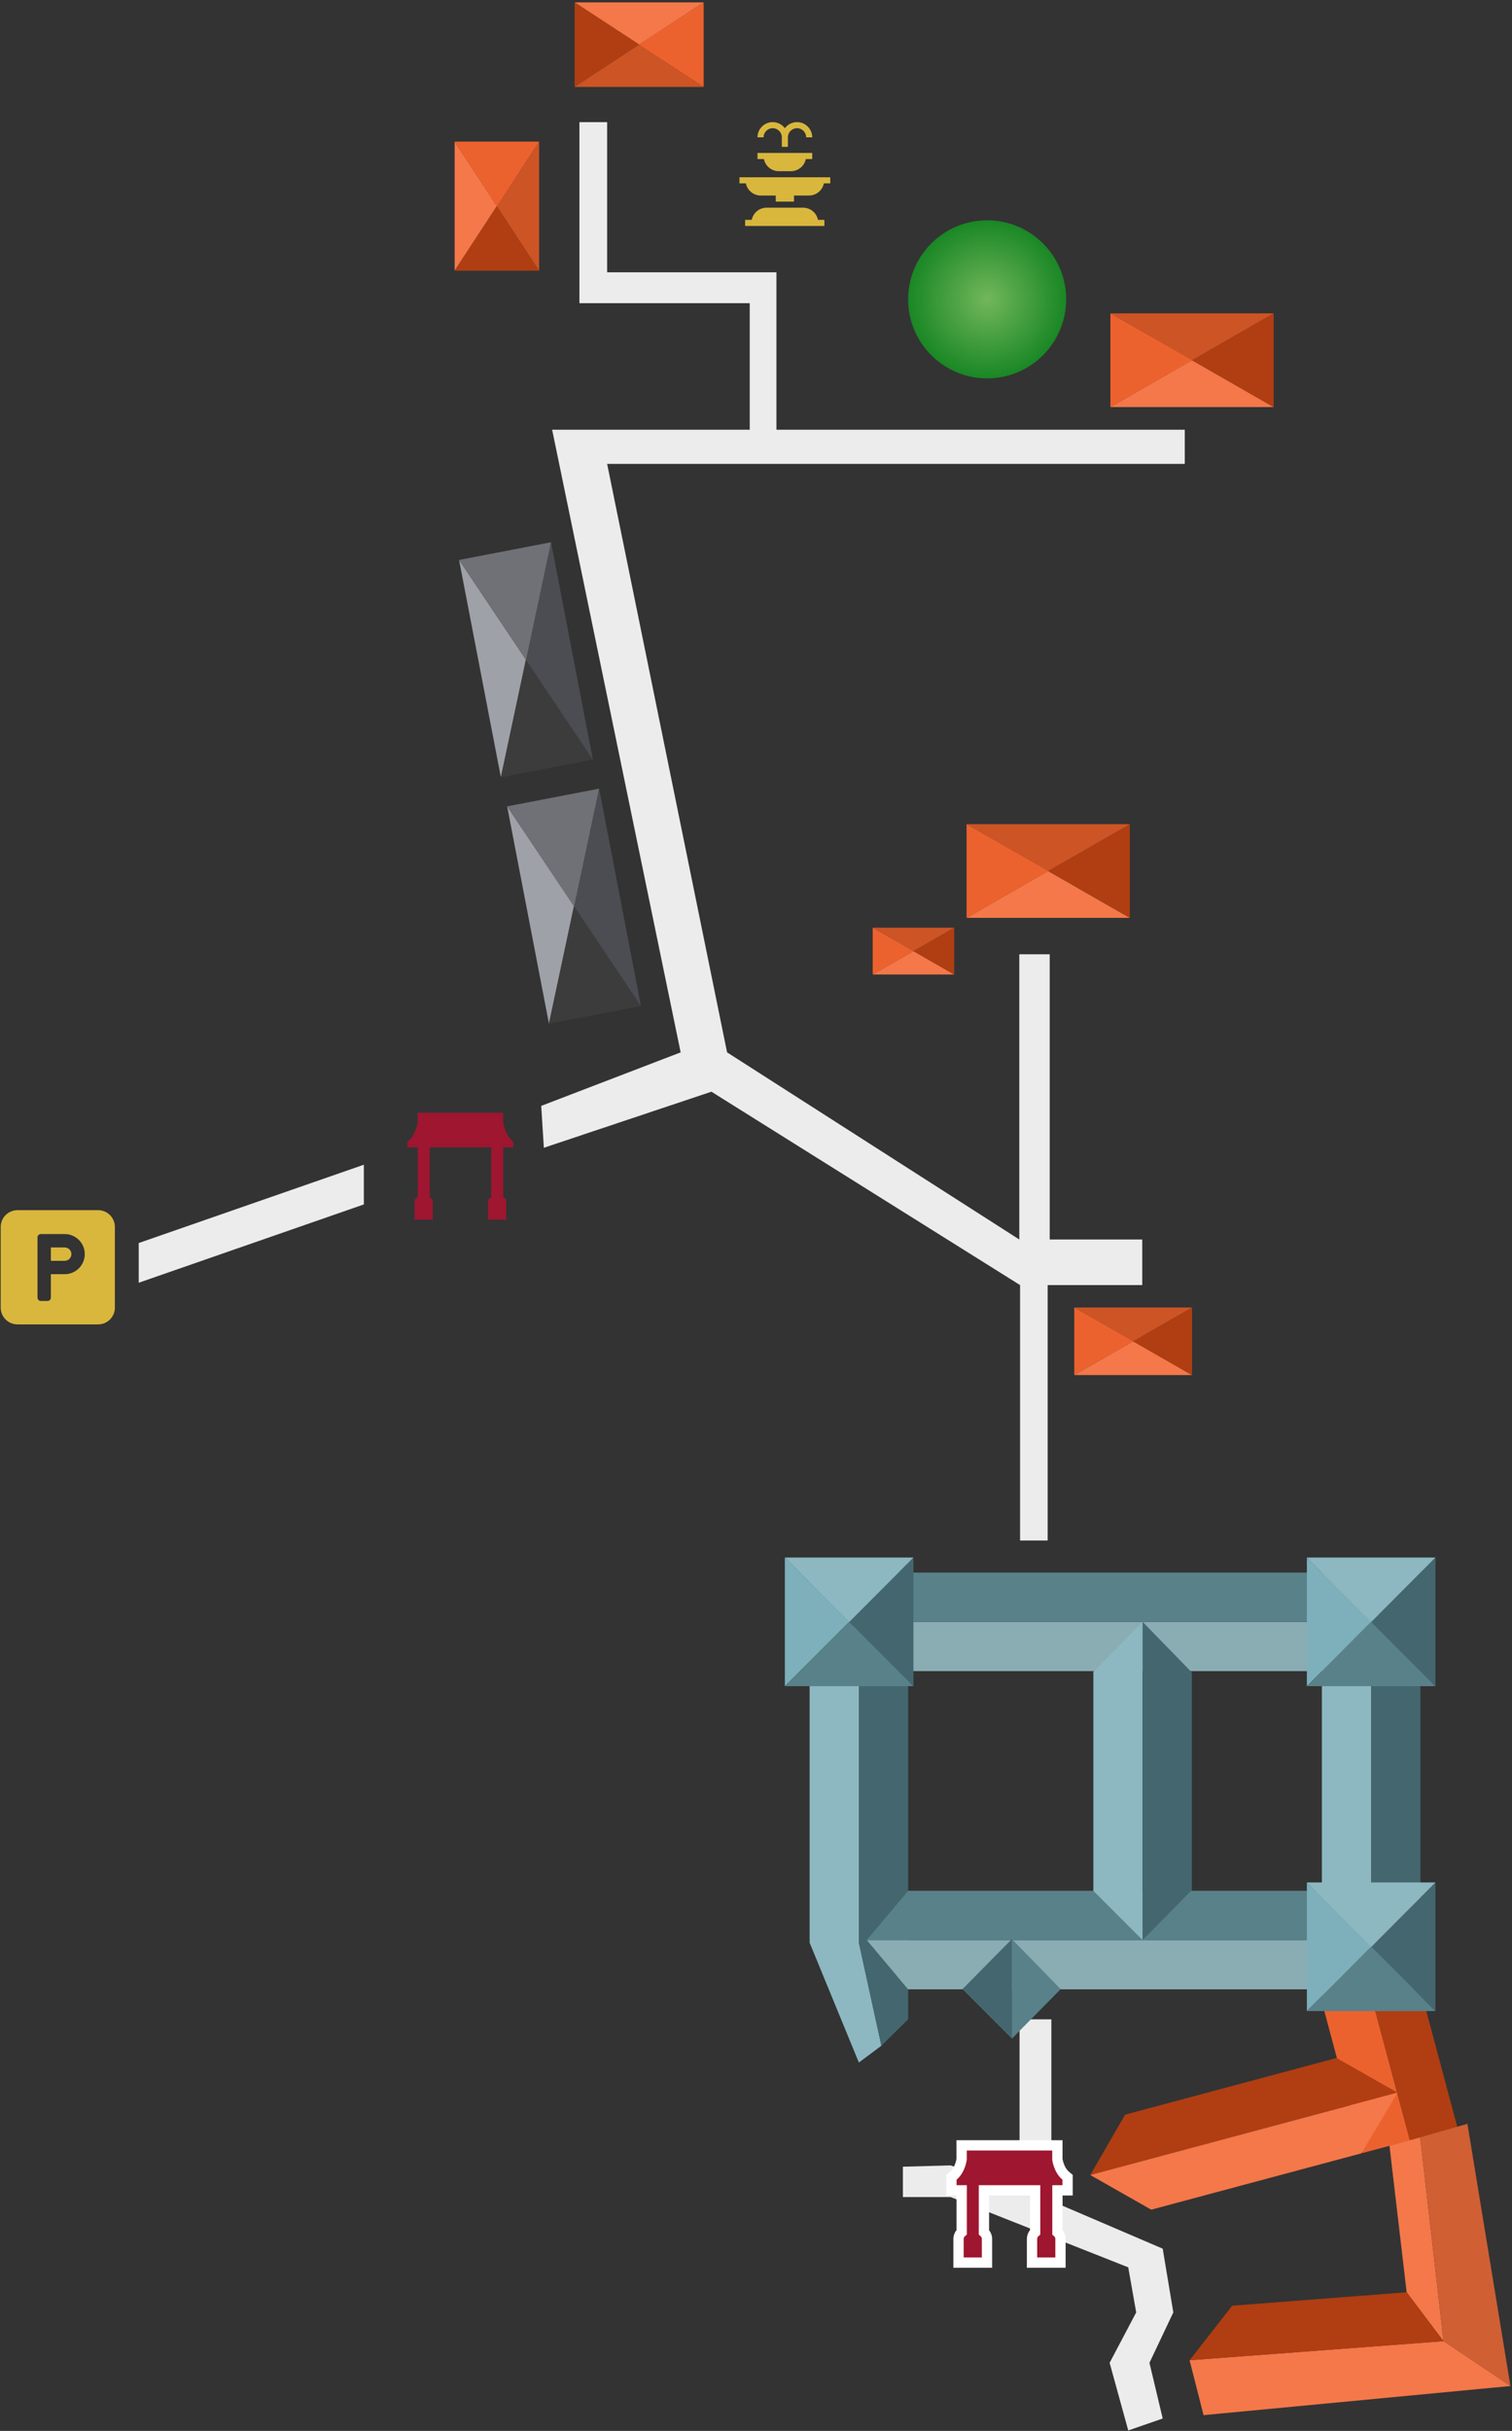 <svg width="588" height="945" viewBox="0 0 588 945" fill="none" xmlns="http://www.w3.org/2000/svg">
<rect x="0" y="0" width="588" height="945" fill="#333333" stroke="none"/>
<path d="M396.693 499.567V598.87H407.426V499.567H444.209V481.847H408.222V370.966H396.395V481.847L282.751 409.102L236.107 180.329H460.744V167.051H301.944V105.849H236.107V47.473H225.328V117.869H291.561V167.051H214.72L264.698 409.102L210.474 429.903L211.495 446.191L276.664 424.39L396.693 499.567Z" fill="#ECECEC"/>
<path d="M53.948 483.218L141.497 452.777V468.213L53.948 498.655V483.218Z" fill="#ECECEC"/>
<path d="M509.256 760.313L527.339 753.803L548.302 832.037L529.803 836.994L509.256 760.313Z" fill="#EC622E"/>
<path d="M566.801 827.079L548.302 832.036L527.339 753.803L546.77 752.323L566.801 827.079Z" fill="#B03E12"/>
<path d="M540.347 834.125L552.287 830.901L561.387 910.178L547.029 891.088L540.347 834.125Z" fill="#F47849"/>
<path d="M587.392 927.563L561.388 910.15L552.286 830.886L570.663 825.618L587.392 927.563Z" fill="#D05F34"/>
<path d="M468.048 938.873L462.614 917.517L561.339 910.108L587.379 927.548L468.048 938.873Z" fill="#F47849"/>
<path d="M547.034 891.099L561.389 910.138L462.63 917.528L479.169 896.332L547.034 891.099Z" fill="#B03E12"/>
<path d="M345.095 649.64L340.316 630.488H529.604L520.542 649.64H345.095Z" fill="#8AACB3"/>
<path d="M514.735 611.336L539.694 630.488H330.226L349.377 611.336H514.735Z" fill="#598189"/>
<path d="M314.856 649.898L334.008 630.488V755.218L342.763 795.254L334.008 801.798L314.856 755.218V649.898Z" fill="#8DB8C1"/>
<path d="M353.16 650.144V754.959V784.999L342.764 795.254L334.008 755.218V630.488L353.16 650.144Z" fill="#44676F"/>
<path d="M353.154 773.341L337.091 754.189H552.379V773.341H353.154Z" fill="#8AACB3"/>
<path d="M552.375 735.038V754.189H337.091L353.164 735.038H552.375Z" fill="#598189"/>
<path d="M425.196 649.898L444.348 630.488V754.189L425.196 735.037V649.898Z" fill="#8DB8C1"/>
<path d="M463.5 734.779L444.348 754.189V630.488L463.5 650.144V734.779Z" fill="#44676F"/>
<path d="M519.773 800.027L543.479 813.502L423.992 845.518L437.535 822.062L519.773 800.027Z" fill="#B03E12"/>
<path d="M447.698 858.994L423.992 845.519L543.478 813.502L529.449 837.089L447.698 858.994Z" fill="#F47849"/>
<path d="M514.075 649.898L533.227 630.488V754.189L514.075 735.037V649.898Z" fill="#8DB8C1"/>
<path d="M552.379 734.779L533.227 754.189V630.488L552.379 650.144V734.779Z" fill="#44676F"/>
<path d="M355.228 369.734L371.072 378.824H339.384L355.228 369.734Z" fill="#F47849"/>
<path d="M355.184 369.734L371.072 360.644V378.824L355.184 369.734Z" fill="#B03E12"/>
<path d="M355.228 369.734L339.384 360.644H371.072L355.228 369.734Z" fill="#CD5425"/>
<path d="M355.272 369.734L339.384 378.824V360.644L355.272 369.734Z" fill="#EC622E"/>
<path d="M407.631 338.604L439.374 356.816H375.887L407.631 338.604Z" fill="#F47849"/>
<path d="M407.543 338.604L439.375 320.392V356.816L407.543 338.604Z" fill="#B03E12"/>
<path d="M407.631 338.604L375.887 320.392H439.374L407.631 338.604Z" fill="#CD5425"/>
<path d="M407.719 338.604L375.888 356.816V320.392L407.719 338.604Z" fill="#EC622E"/>
<path d="M463.567 140.029L495.311 158.241H431.824L463.567 140.029Z" fill="#F47849"/>
<path d="M463.48 140.029L495.311 121.817V158.241L463.48 140.029Z" fill="#B03E12"/>
<path d="M463.567 140.029L431.824 121.817H495.311L463.567 140.029Z" fill="#CD5425"/>
<path d="M463.655 140.029L431.824 158.241V121.817L463.655 140.029Z" fill="#EC622E"/>
<path d="M440.669 521.416L463.567 534.553H417.77L440.669 521.416Z" fill="#F47849"/>
<path d="M440.605 521.416L463.567 508.278V534.553L440.605 521.416Z" fill="#B03E12"/>
<path d="M440.669 521.416L417.77 508.278H463.567L440.669 521.416Z" fill="#CD5425"/>
<path d="M440.732 521.415L417.77 534.553V508.278L440.732 521.415Z" fill="#EC622E"/>
<path d="M193.235 80.137L176.808 105.224V55.05L193.235 80.137Z" fill="#F47849"/>
<path d="M193.235 80.067L209.662 105.224H176.808L193.235 80.067Z" fill="#B03E12"/>
<path d="M193.235 80.137L209.662 55.05V105.224L193.235 80.137Z" fill="#CD5425"/>
<path d="M193.235 80.206L176.809 55.05H209.662L193.235 80.206Z" fill="#EC622E"/>
<path d="M248.557 17.358L223.47 0.932L273.644 0.932L248.557 17.358Z" fill="#F47849"/>
<path d="M248.626 17.358L223.47 33.785V0.932L248.626 17.358Z" fill="#B03E12"/>
<path d="M248.557 17.358L273.644 33.785H223.47L248.557 17.358Z" fill="#CD5425"/>
<path d="M248.487 17.358L273.644 0.932V33.785L248.487 17.358Z" fill="#EC622E"/>
<path d="M223.236 352.274L213.482 397.964L197.221 313.467L223.236 352.274Z" fill="#9EA1A7"/>
<path d="M223.213 352.158L249.25 391.081L213.482 397.964L223.213 352.158Z" fill="#3C3C3C"/>
<path d="M223.236 352.274L232.989 306.584L249.25 391.081L223.236 352.274Z" fill="#4B4D52"/>
<path d="M223.259 352.391L197.222 313.467L232.989 306.584L223.259 352.391Z" fill="#6F7177"/>
<path d="M204.54 256.486L194.786 302.176L178.526 217.679L204.54 256.486Z" fill="#9EA1A7"/>
<path d="M204.518 256.369L230.554 295.293L194.787 302.176L204.518 256.369Z" fill="#3C3C3C"/>
<path d="M204.54 256.486L214.293 210.796L230.554 295.293L204.54 256.486Z" fill="#4B4D52"/>
<path d="M204.563 256.603L178.526 217.679L214.294 210.796L204.563 256.603Z" fill="#6F7177"/>
<path d="M330.226 630.488L305.223 655.49V605.486L330.226 630.488Z" fill="#7DB0BB"/>
<path d="M330.226 630.419L355.228 655.49H305.224L330.226 630.419Z" fill="#598189"/>
<path d="M330.226 630.488L355.228 605.486V655.49L330.226 630.488Z" fill="#44676F"/>
<path d="M330.226 630.557L305.224 605.486H355.228L330.226 630.557Z" fill="#8DB8C1"/>
<path d="M533.227 630.488L508.225 655.49V605.486L533.227 630.488Z" fill="#7DB0BB"/>
<path d="M533.227 630.419L558.229 655.49H508.225L533.227 630.419Z" fill="#598189"/>
<path d="M533.227 630.488L558.229 605.486V655.49L533.227 630.488Z" fill="#44676F"/>
<path d="M533.227 630.557L508.225 605.486H558.229L533.227 630.557Z" fill="#8DB8C1"/>
<path d="M533.227 756.794L508.225 781.796V731.792L533.227 756.794Z" fill="#7DB0BB"/>
<path d="M533.227 756.725L558.229 781.796H508.225L533.227 756.725Z" fill="#598189"/>
<path d="M533.227 756.794L558.229 731.792V781.796L533.227 756.794Z" fill="#44676F"/>
<path d="M533.227 756.864L508.225 731.792L558.229 731.793L533.227 756.864Z" fill="#8DB8C1"/>
<path d="M408.861 785.008H396.488V851.061L369.681 841.781L351.122 842.286V854.088H369.681L438.761 881.411L441.854 898.939L431.522 918.528L438.761 944.82L452.165 940.18L447.009 918.528L456.289 898.939L452.165 874.16L408.861 855.601V785.008Z" fill="#ECECEC"/>
<path d="M199.628 446.038V443.895C196.197 441.024 195.663 436.13 195.663 436.13V432.558H162.425V436.13C162.425 436.13 161.891 441.024 158.46 443.895V446.038H162.446V465.518C161.755 465.621 161.222 466.218 161.222 466.944V474.13H168.288V466.944C168.288 466.232 167.775 465.642 167.104 465.522V446.038H191.025V465.518C190.333 465.621 189.8 466.218 189.8 466.944V474.13H196.866V466.944C196.866 466.232 196.353 465.642 195.682 465.522V446.038H199.628Z" fill="#9E162F"/>
<path d="M413.168 851.48H415.168V849.48V847.337V846.403L414.451 845.803C413.114 844.684 412.282 843.11 411.783 841.708C411.539 841.02 411.388 840.41 411.299 839.978C411.255 839.762 411.226 839.594 411.21 839.485C411.207 839.469 411.205 839.454 411.203 839.44V836V834H409.203H375.965H373.965V836V839.44C373.963 839.453 373.961 839.468 373.958 839.485C373.942 839.593 373.913 839.762 373.869 839.977C373.78 840.41 373.629 841.02 373.384 841.708C372.886 843.11 372.053 844.684 370.716 845.803L370 846.403V847.337V849.48V851.48H372H373.986V867.753C373.238 868.383 372.762 869.327 372.762 870.385V877.572V879.572H374.762H381.828H383.828V877.572V870.385C383.828 869.347 383.37 868.416 382.643 867.784V851.48H402.564V867.753C401.816 868.383 401.34 869.327 401.34 870.385V877.572V879.572H403.34H410.406H412.406V877.572V870.385C412.406 869.347 411.948 868.416 411.221 867.784V851.48H413.168Z" fill="#9E162F" stroke="white" stroke-width="4"/>
<path d="M25.161 484.932H19.785V490.134H25.161C26.595 490.134 27.762 488.967 27.762 487.533C27.762 486.099 26.595 484.932 25.161 484.932Z" fill="#D9B73D"/>
<path d="M38.168 470.45H6.778C3.192 470.45 0.274 473.367 0.274 476.953V508.343C0.274 511.929 3.192 514.847 6.778 514.847H38.168C41.754 514.847 44.671 511.929 44.671 508.343V476.953C44.671 473.367 41.754 470.45 38.168 470.45ZM25.161 495.336H19.785V504.441C19.785 505.16 19.202 505.742 18.484 505.742H15.883C15.164 505.742 14.582 505.16 14.582 504.441V495.336V482.329V481.029C14.582 480.31 15.164 479.728 15.883 479.728H25.161C29.464 479.728 32.965 483.229 32.965 487.532C32.965 491.836 29.464 495.336 25.161 495.336Z" fill="#D9B73D"/>
<path d="M414.621 116.369C414.621 99.397 400.862 85.639 383.89 85.639C366.918 85.639 353.16 99.397 353.16 116.369C353.16 133.341 366.918 147.099 383.89 147.099C400.862 147.099 414.621 133.341 414.621 116.369Z" fill="url(#paint0_radial_1148_877)"/>
<path d="M309.954 47.473C308.022 47.473 306.303 48.404 305.224 49.842C304.144 48.404 302.426 47.473 300.494 47.473C297.234 47.473 294.582 50.125 294.582 53.385H296.947C296.947 51.429 298.538 49.838 300.494 49.838C302.45 49.838 304.041 51.429 304.041 53.385V57.09H306.406V53.385C306.406 51.429 307.998 49.838 309.954 49.838C311.91 49.838 313.501 51.429 313.501 53.385H315.866C315.866 50.125 313.214 47.473 309.954 47.473Z" fill="#D9B73D"/>
<path d="M294.582 59.455V61.82H297.066C297.615 64.515 300.004 66.55 302.859 66.55H307.589C310.444 66.55 312.833 64.515 313.382 61.82H315.866V59.455H294.582Z" fill="#D9B73D"/>
<path d="M287.566 68.915V71.28H290.05C290.599 73.975 292.988 76.01 295.843 76.01H301.676V78.375H308.771V76.01H314.605C317.46 76.01 319.848 73.975 320.398 71.28H322.882V68.915H287.566Z" fill="#D9B73D"/>
<path d="M318.112 85.469C317.562 82.774 315.174 80.739 312.318 80.739H298.129C295.274 80.739 292.885 82.774 292.336 85.469H289.773V87.834H320.596V85.469H318.112Z" fill="#D9B73D"/>
<path d="M374.358 773.213L393.509 753.803V792.504L374.357 773.352L374.358 773.213Z" fill="#44676F"/>
<path d="M412.482 773.276L393.509 792.504V753.803L412.482 773.276L412.661 773.095V773.46L412.482 773.276Z" fill="#598189"/>
<defs>
<radialGradient id="paint0_radial_1148_877" cx="0" cy="0" r="1" gradientUnits="userSpaceOnUse" gradientTransform="translate(383.89 116.369) rotate(90) scale(30.73)">
<stop stop-color="#72B75B"/>
<stop offset="1" stop-color="#1A8725"/>
</radialGradient>
</defs>
</svg>
